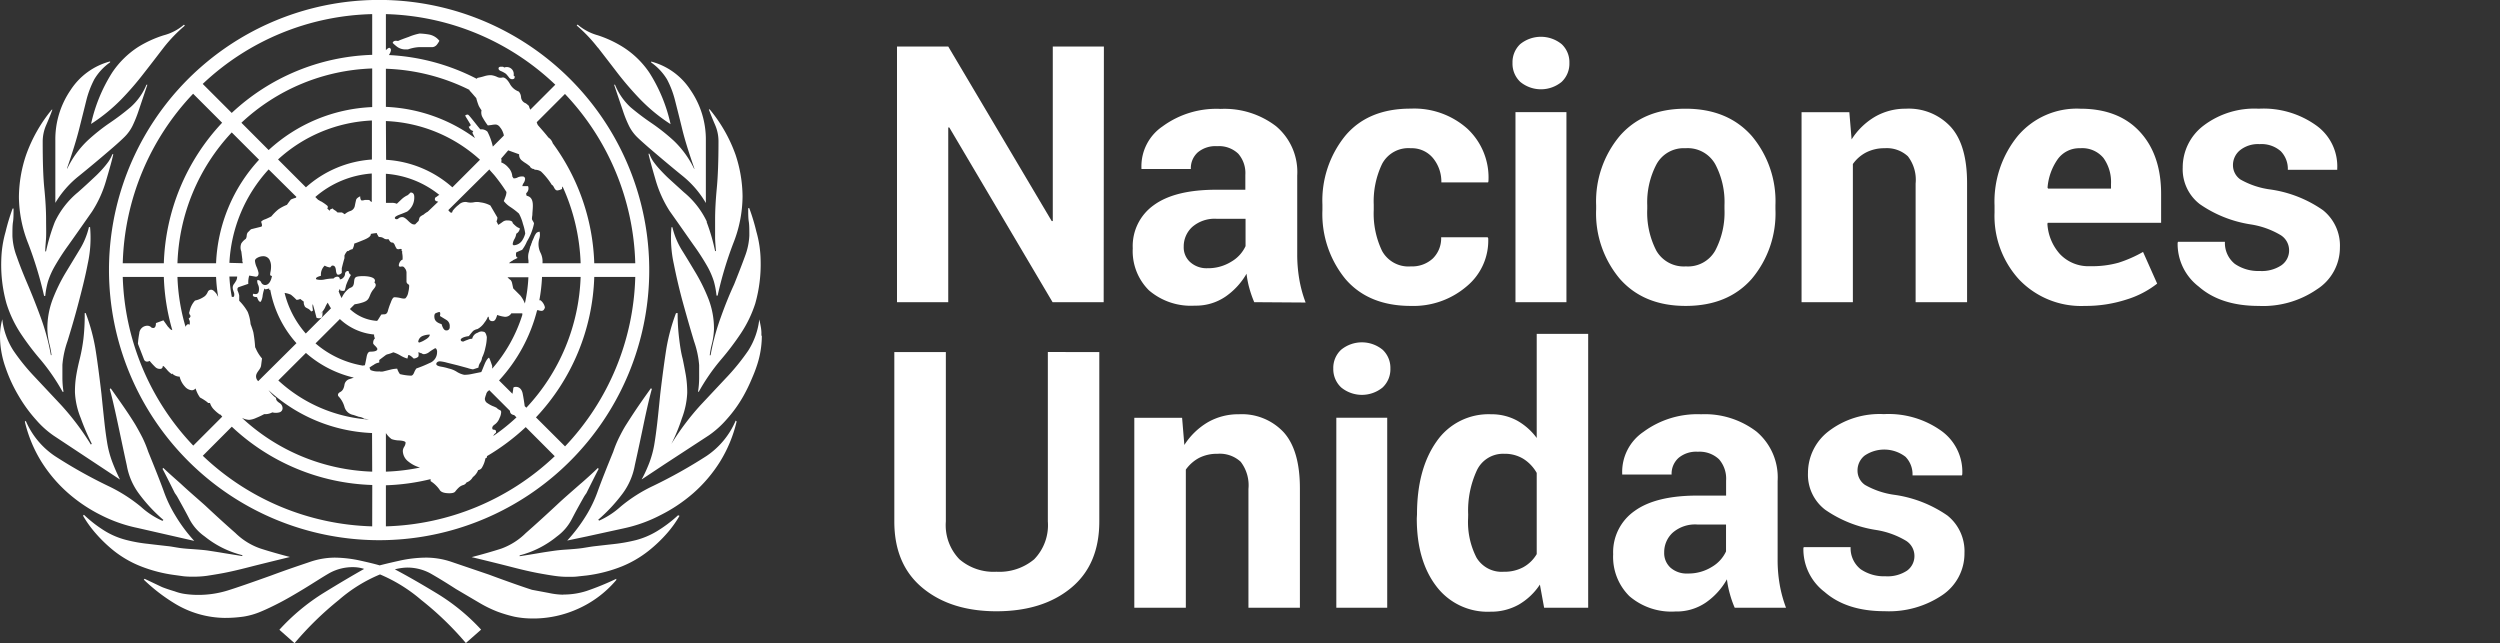 <svg xmlns="http://www.w3.org/2000/svg" viewBox="0 0 354.18 91.1"><rect x="0" y="0" width="354.18" height="91.1" fill="#333333" stroke="none"/><defs><style>.cls-1{fill:none;}.cls-2{fill:#fff;}</style></defs><title>Asset 11</title><g id="Layer_2" data-name="Layer 2"><g id="Layer_1-2" data-name="Layer 1"><rect class="cls-1" x="353.3" y="3.61" width="0.88" height="83.45"/><path class="cls-2" d="M11.17,24.94c1.36-1.1,3-2.46,4.85-4.06.68-.59,1.24-1.1,1.66-1.52a5.9,5.9,0,0,0,1.09-1.52,18.2,18.2,0,0,0,.89-2.22L20.88,12h-.13a8.66,8.66,0,0,1-2.24,3.17,33.49,33.49,0,0,1-2.93,2.22,27.48,27.48,0,0,0-3.19,2.54,13.51,13.51,0,0,0-2.88,4V23.8c.76-2.2,1.34-4.06,1.72-5.58s.72-2.86,1-4a13.42,13.42,0,0,1,1.14-3A7.86,7.86,0,0,1,15.6,8.83V8.7A9.58,9.58,0,0,0,10,12.76a12.32,12.32,0,0,0-2.16,7.11v8.87A14.05,14.05,0,0,1,11.17,24.94Zm6-10.85a42.51,42.51,0,0,0,3.23-3.74c1-1.27,1.91-2.47,2.79-3.61a21,21,0,0,1,3-3.11l-.13-.13A7.19,7.19,0,0,1,23.19,5a16,16,0,0,0-3.61,1.65,12.78,12.78,0,0,0-3.68,3.62,22.57,22.57,0,0,0-3,7.29A24.7,24.7,0,0,0,17.17,14.09ZM2.94,47.26A37.25,37.25,0,0,0,5.78,51a28.94,28.94,0,0,1,3.09,4.51H9a12.71,12.71,0,0,1-.16-2V51.7a13.35,13.35,0,0,1,.72-3.36c.48-1.56,1-3.3,1.5-5.2s1-3.83,1.37-5.77a17,17,0,0,0,.33-5.2H12.6a10.81,10.81,0,0,1-1.34,3.23l-2,3.3a24.6,24.6,0,0,0-1.79,3.68,11.62,11.62,0,0,0-.76,4.25A10.14,10.14,0,0,0,7,48.72a12.21,12.21,0,0,1,.3,1.59H7.21A31.37,31.37,0,0,0,5.78,45c-.62-1.69-1.24-3.26-1.85-4.69s-1.14-2.75-1.55-3.94a9.32,9.32,0,0,1-.62-2.92c0-.84,0-1.52.08-2s.08-1.15.08-1.91H1.79a28.85,28.85,0,0,0-1,3.3,15.81,15.81,0,0,0-.61,4.06A20.31,20.31,0,0,0,.92,43,16.84,16.84,0,0,0,2.94,47.26ZM26,81.64a12.07,12.07,0,0,0,1.39.06,14.13,14.13,0,0,0,1.9-.12c.59-.09,1.36-.21,2.28-.38s2.14-.45,3.62-.83,3.44-.86,5.89-1.46c-1.61-.42-3-.82-4.18-1.2a9.49,9.49,0,0,1-3.55-2.2c-1.44-1.26-2.87-2.57-4.31-3.92-1.12-1-2.3-2-3.43-3.06-.32-.29-2-1.76-2.47-2.24l-.12.13c.19.3,1.75,3.44,1.75,3.44s.25.34.35.52c.42.75.84,1.51,1.25,2.27.16.3.32.6.47.9A6.91,6.91,0,0,0,29,76a13.74,13.74,0,0,0,5.33,2.65v.13l-2.73-.44c-.75-.13-1.43-.23-2-.32s-1.23-.14-1.86-.19-1.53-.09-2.28-.2-1.18-.21-1.79-.27l-1.75-.2-.92-.11a20.74,20.74,0,0,1-3.18-.57,11,11,0,0,1-2.87-1.2,18,18,0,0,1-3.06-2.35l-.13.13a15.88,15.88,0,0,0,1.72,2.41A20.07,20.07,0,0,0,16.09,78a15.05,15.05,0,0,0,3.76,2.19,20.26,20.26,0,0,0,5,1.29ZM6.25,41.93h.16a12.1,12.1,0,0,1,.37-2,11,11,0,0,1,.94-2.15,33.26,33.26,0,0,1,1.94-3q1.26-1.77,3.39-4.82a16.48,16.48,0,0,0,2-4.44c.5-1.69.84-2.91,1-3.67h-.13a5.08,5.08,0,0,1-.57,1.07,12.72,12.72,0,0,1-.81,1,18,18,0,0,1-1.32,1.33c-.54.51-1.27,1.19-2.19,2a12.15,12.15,0,0,0-3.26,4.19,27.07,27.07,0,0,0-1.25,4.18H6.41c0-.67.09-1.33.12-2s0-1.46,0-2.48c0-1.26-.08-2.74-.25-4.44s-.23-3.88-.23-6.59a5.82,5.82,0,0,1,.5-2.41q.5-1.14.87-2.16H7.33A21.33,21.33,0,0,0,3.68,22a19.1,19.1,0,0,0-1,5.89A18.26,18.26,0,0,0,4,34.51,54.26,54.26,0,0,1,6.25,41.93ZM19.46,74.79,24.76,76l2.76.63A22.32,22.32,0,0,1,24.82,73a18.13,18.13,0,0,1-1.65-3.49Q22.41,67.44,21,64a16.45,16.45,0,0,0-.82-2q-.45-.88-1-1.83c-.39-.64-.85-1.35-1.4-2.16s-1.25-1.8-2.1-3l-.13.13c.25.84.61,2.37,1.08,4.56s.9,4.27,1.33,6.22a9.43,9.43,0,0,0,1.71,4,22.33,22.33,0,0,0,3.48,3.74l-.13.13a11.26,11.26,0,0,1-3.06-2,22.37,22.37,0,0,0-4.59-2.92,68.6,68.6,0,0,1-7.58-4.25,11.38,11.38,0,0,1-4.14-5l-.13.12A19,19,0,0,0,5.86,65.4a20.24,20.24,0,0,0,3.77,4.44A21.8,21.8,0,0,0,14.35,73,20.48,20.48,0,0,0,19.46,74.79ZM7.6,61.72,17,67.94c-.42-.85-.77-1.65-1.06-2.41A14.42,14.42,0,0,1,15.23,63c-.16-.93-.31-2-.43-3.11s-.27-2.51-.43-4.12c-.33-2.79-.62-4.94-.87-6.47a26.89,26.89,0,0,0-1.36-4.95H12A29.59,29.59,0,0,1,11.82,48a24.71,24.71,0,0,1-.51,2.8c-.21.84-.38,1.62-.5,2.34a14,14,0,0,0-.19,2.47,11,11,0,0,0,.82,3.62A31.67,31.67,0,0,0,13,62.86l-.12.13a36.88,36.88,0,0,0-4.25-5.64L4.82,53.29A29.15,29.15,0,0,1,1.9,49.67,10.39,10.39,0,0,1,.32,45.23a10.32,10.32,0,0,0-.24,1.21A9.18,9.18,0,0,0,0,47.64,13.38,13.38,0,0,0,.76,52a21.23,21.23,0,0,0,1.9,4.12A20.56,20.56,0,0,0,5.13,59.5,13.22,13.22,0,0,0,7.6,61.72Zm77.09-55c.88,1.14,1.82,2.35,2.79,3.62a45.61,45.61,0,0,0,3.23,3.74A24.3,24.3,0,0,0,95,17.59a22.57,22.57,0,0,0-3-7.29A12.73,12.73,0,0,0,88.3,6.69,16,16,0,0,0,84.69,5a7.45,7.45,0,0,1-2.86-1.52l-.13.13A20.88,20.88,0,0,1,84.69,6.75ZM93,75.3a11.33,11.33,0,0,1-2.87,1.21,23.37,23.37,0,0,1-3.19.57l-.91.1-1.76.2c-.6.07-1.18.18-1.78.27s-1.53.16-2.28.21-1.24.1-1.86.19-1.3.19-2,.31-1.65.28-2.73.44v-.12A13.74,13.74,0,0,0,78.9,76,7,7,0,0,0,81,73.56l.47-.9c.41-.76.83-1.51,1.25-2.26a5.3,5.3,0,0,1,.35-.52s1.56-3.14,1.75-3.45l-.12-.13c-.48.49-2.15,2-2.47,2.25-1.13,1-2.31,2-3.43,3.06-1.44,1.34-2.87,2.65-4.31,3.91A9.53,9.53,0,0,1,71,77.73c-1.18.38-2.57.78-4.18,1.2,2.45.59,4.42,1.08,5.89,1.46s2.69.65,3.61.82,1.7.3,2.29.38a12.61,12.61,0,0,0,1.9.13c.5,0,1,0,1.39-.06l1.21-.13a20.26,20.26,0,0,0,5-1.29,15.55,15.55,0,0,0,3.76-2.19,20.11,20.11,0,0,0,2.68-2.56,15.4,15.4,0,0,0,1.72-2.41L96.06,73A18.38,18.38,0,0,1,93,75.3Zm7.11-10.71a70.28,70.28,0,0,1-7.58,4.25,21.56,21.56,0,0,0-4.59,2.92,11.52,11.52,0,0,1-3.06,2l-.13-.13a23.13,23.13,0,0,0,3.48-3.74,9.53,9.53,0,0,0,1.71-4q.65-2.91,1.33-6.21c.47-2.2.83-3.72,1.08-4.57L92.22,55c-.85,1.19-1.55,2.18-2.1,3s-1,1.52-1.4,2.15S88,61.4,87.7,62a15.84,15.84,0,0,0-.82,2c-.94,2.29-1.66,4.12-2.17,5.52A18,18,0,0,1,83.06,73a22.73,22.73,0,0,1-2.7,3.58L83.12,76l5.3-1.16A20.48,20.48,0,0,0,93.53,73a22.13,22.13,0,0,0,4.72-3.16A20.24,20.24,0,0,0,102,65.42a19.25,19.25,0,0,0,2.36-5.71l-.13-.13A11.4,11.4,0,0,1,100.11,64.59ZM104,40.3Q103,42.46,102.1,45a31.63,31.63,0,0,0-1.43,5.33h-.12a12.21,12.21,0,0,1,.3-1.59,10,10,0,0,0,.3-2.09,11.66,11.66,0,0,0-.76-4.25,25.09,25.09,0,0,0-1.79-3.68c-.68-1.14-1.34-2.24-2-3.29a11,11,0,0,1-1.34-3.24h-.13a17,17,0,0,0,.33,5.2q.58,2.92,1.37,5.77t1.5,5.2a13.43,13.43,0,0,1,.72,3.36v1.78a12.62,12.62,0,0,1-.16,2H99A28.34,28.34,0,0,1,102.1,51a38.43,38.43,0,0,0,2.84-3.74A17.18,17.18,0,0,0,107,43a20.4,20.4,0,0,0,.76-6.15,15.75,15.75,0,0,0-.61-4.06,28.2,28.2,0,0,0-1-3.3H106c0,.76,0,1.4.08,1.9s.08,1.18.08,2a9.43,9.43,0,0,1-.62,2.92C105.09,37.55,104.57,38.87,104,40.3Zm-3.85-8.88a12.13,12.13,0,0,0-3.26-4.18l-2.2-2c-.54-.51-1-1-1.31-1.34a12.75,12.75,0,0,1-.81-1A4.74,4.74,0,0,1,92,21.78h-.13c.17.76.51,2,1,3.68a16.76,16.76,0,0,0,2,4.44c1.42,2,2.55,3.63,3.39,4.82a33.29,33.29,0,0,1,1.94,3,11.29,11.29,0,0,1,.94,2.16,11.91,11.91,0,0,1,.37,2h.16a52.1,52.1,0,0,1,2.22-7.42,18.3,18.3,0,0,0,1.31-6.66,19.21,19.21,0,0,0-1-5.9,21.17,21.17,0,0,0-3.65-6.4h-.13c.25.67.54,1.39.87,2.15a5.85,5.85,0,0,1,.5,2.41q0,4.07-.24,6.6t-.24,4.44c0,1,0,1.84,0,2.47s.07,1.29.12,2h-.12A27.21,27.21,0,0,0,100.1,31.42ZM94.5,11.25a13.33,13.33,0,0,1,1.14,3c.29,1.14.63,2.47,1,4s.95,3.38,1.72,5.58v.13a13.7,13.7,0,0,0-2.88-4,28.22,28.22,0,0,0-3.19-2.53,35.26,35.26,0,0,1-2.94-2.22A8.85,8.85,0,0,1,87.13,12H87c.51,1.52.92,2.72,1.22,3.61a17,17,0,0,0,.89,2.22,5.94,5.94,0,0,0,1.08,1.52c.43.43,1,.93,1.67,1.52q2.81,2.41,4.85,4.06A14,14,0,0,1,100,28.76V19.88a12.32,12.32,0,0,0-2.16-7.1,9.54,9.54,0,0,0-5.59-4.06v.13A8,8,0,0,1,94.5,11.25Zm-14.69,73A10.4,10.4,0,0,1,77.72,84l-2.35-.44v0c-.75-.24-1.6-.53-2.56-.87s-2.14-.76-3.5-1.27L63.9,79.58A11.19,11.19,0,0,0,60.27,79a17.9,17.9,0,0,0-3.7.44c-1.26.28-2.18.5-2.78.66-.53-.16-1.41-.38-2.67-.66A17.71,17.71,0,0,0,47.45,79a11,11,0,0,0-3.61.63c-1.23.42-3,1-5.39,1.89-2.79,1-4.86,1.72-6.21,2.14a14,14,0,0,1-4.18.62,13.2,13.2,0,0,1-1.78-.12,6.87,6.87,0,0,1-1.52-.38s-1.19-.35-1.85-.63L20.49,82l-.12.12a25,25,0,0,0,4.45,3.42,13.93,13.93,0,0,0,7,2,18.42,18.42,0,0,0,2.72-.19,10.44,10.44,0,0,0,2.41-.7c.8-.33,1.69-.76,2.66-1.26s2.14-1.18,3.49-2,2.64-1.67,3.61-2.22a6.8,6.8,0,0,1,3.36-.82,5.09,5.09,0,0,1,1.52.25Q49.1,82,45.85,84a29.55,29.55,0,0,0-6.27,5.22l2.15,1.9A45.81,45.81,0,0,1,48,85a21.24,21.24,0,0,1,5.84-3.62A22.13,22.13,0,0,1,59.68,85,44.08,44.08,0,0,1,66,91.1l2.16-1.9A28.88,28.88,0,0,0,61.78,84q-3.3-2-5.84-3.34a7.67,7.67,0,0,1,1.66-.25,6.84,6.84,0,0,1,3.37.82q1.47.83,3.63,2.22l3.31,1.95a17.14,17.14,0,0,0,2.61,1.27,19.49,19.49,0,0,0,2.36.7,12.64,12.64,0,0,0,2.49.25h.51a15.37,15.37,0,0,0,5.78-1.27,15.2,15.2,0,0,0,5.65-4.18V82a38.49,38.49,0,0,1-4.2,1.72A10.57,10.57,0,0,1,79.81,84.23Zm28.06-36.81c0-.13,0-.26,0-.39a5.61,5.61,0,0,0-.06-.59c-.06-.38-.14-.78-.24-1.21A10.48,10.48,0,0,1,106,49.68a31.62,31.62,0,0,1-2.9,3.61l-.21.22-3.61,3.85a37.08,37.08,0,0,0-4.17,5.54l0,0a25.32,25.32,0,0,0,1.49-3.62,11.63,11.63,0,0,0,.76-3.61,15.17,15.17,0,0,0-.19-2.48q-.19-1.08-.45-2.34C96.49,50,96.34,49,96.22,48A29.81,29.81,0,0,1,96,44.35H95.9l0,.08v-.07h-.13a26.89,26.89,0,0,0-1.36,5c-.24,1.52-.54,3.68-.87,6.46-.16,1.61-.3,3-.43,4.13s-.27,2.17-.43,3.11A14.31,14.31,0,0,1,92,65.54c-.25.65-.55,1.34-.89,2-.06.12-.13.23-.2.35l.05,0a.08.08,0,0,1,0,0l3.15-2.09,6.34-4.14a13.54,13.54,0,0,0,2.47-2.22,18.52,18.52,0,0,0,2.41-3.35,23.7,23.7,0,0,0,1.2-2.48c.23-.53.45-1.07.64-1.64a13.36,13.36,0,0,0,.76-4.37h0C107.88,47.57,107.87,47.5,107.87,47.42ZM71,10.08a3.72,3.72,0,0,1,.68.38,5.87,5.87,0,0,1,.42.5.55.55,0,0,0,.44.26c.24,0,.37-.09.37-.26s0-.23-.06-.19-.07,0-.07-.19a1,1,0,0,0-.24-.75,1,1,0,0,0-1.11-.26.37.37,0,0,0-.24-.12H71c-.24,0-.37.08-.37.25S70.77,10,71,10.08ZM57.53,7h.26a5.82,5.82,0,0,1,1.53-.32H61.1a.91.91,0,0,0,.77-.32,3.55,3.55,0,0,0,.38-.58,2.41,2.41,0,0,0-1.53-.9,9.65,9.65,0,0,0-1.27-.13,7.79,7.79,0,0,0-1.53.47c-.85.3-1.36.5-1.53.59-.43-.09-.68,0-.76.27a5.85,5.85,0,0,0,.69.59A2,2,0,0,0,57.53,7ZM53.7,76.53A38.27,38.27,0,1,0,15.44,38.26,38.31,38.31,0,0,0,53.7,76.53ZM17.39,39.23h5.82a30.3,30.3,0,0,0,1.2,7.54.71.71,0,0,1-.44-.31l-.18-.18-.64-.9-1.06.39c0,.59-.21.81-.63.64a.74.74,0,0,0-.51-.26,1.15,1.15,0,0,0-1.22,1.08,11.74,11.74,0,0,0-.19,1.47L20.43,51c.18.26.43.3.77.13A9.06,9.06,0,0,0,22,52a.89.89,0,0,0,.65.26.35.35,0,0,0,.4-.39h.13a7.62,7.62,0,0,1,.53.58,3.08,3.08,0,0,0,.66.57v-.12a1.55,1.55,0,0,0,1.08.46,3.06,3.06,0,0,0,.75,1.41,1.43,1.43,0,0,0,1,.52.74.74,0,0,0,.51-.26,4.25,4.25,0,0,0,.63,1.29,5.79,5.79,0,0,1,.64.38,3.31,3.31,0,0,1,.51.39h.26a2.28,2.28,0,0,0,.63,1,4.83,4.83,0,0,0,.77.64l-.08,0,.07,0h.09c.09.1.17.2.26.29l-4.11,4.11A36.19,36.19,0,0,1,17.39,39.23Zm28-10.73a3.24,3.24,0,0,0-.33-.2l-.39-.39a13.71,13.71,0,0,1,8-3.33v4.05a.59.59,0,0,0-.17-.1.64.64,0,0,1-.1-.13h0a.47.47,0,0,0-.31-.07.7.7,0,0,0-.14,0l0,0a1.18,1.18,0,0,0-.28,0,1,1,0,0,1-.3.06.29.29,0,0,1-.16,0c-.12-.09-.18-.27-.18-.58l0,0v0c-.35.17-.54.34-.58.51s-.11.46-.19.89a.94.94,0,0,1-.65.69,2.2,2.2,0,0,0-.77.45l-.39-.25h-.64a1.64,1.64,0,0,0-.39-.32,1,1,0,0,1-.25-.19q-.12-.13-.12,0a.31.31,0,0,0-.34.28l-.38-.37.1,0V29.2A5.68,5.68,0,0,0,45.43,28.5Zm-2.09-2-3.91-3.91a21.09,21.09,0,0,1,13.3-5.52v5.53A15.56,15.56,0,0,0,43.34,26.54ZM45.54,45c.2-.2.11-.57.19-.82l-.44.4a3.72,3.72,0,0,0,.76-1,3.52,3.52,0,0,1,.38-.7h0c.14.27.3.54.46.8l-3.57,3.57a13.58,13.58,0,0,1-3-5.75,3.26,3.26,0,0,1,.89.25,7.74,7.74,0,0,1,.8.73,1.11,1.11,0,0,0,.52-.13l.51.39a1,1,0,0,0,.13.63c0,.09.13.19.39.32a1.23,1.23,0,0,1,.52.44l.25-.12a4,4,0,0,0-.06-.51c0-.25,0-.38.06-.38l.25.89.26,1h0A.76.76,0,0,0,45.54,45ZM53.15,49c.21.21.31.36.31.44,0,.26-.34.38-1,.38-.26,0-.43.25-.52.73s-.17.89-.25,1.21l-.21,0s0,0,0,.05a13.73,13.73,0,0,1-6.78-3.16l3.45-3.45A8.16,8.16,0,0,0,53,47.39a.94.94,0,0,0,.12.54.85.85,0,0,0-.25.63C52.83,48.65,52.93,48.8,53.15,49Zm-17,.24a18.17,18.17,0,0,0-.26-2.17,10.45,10.45,0,0,0-.39-1.15,6,6,0,0,0-.4-1.72,7.3,7.3,0,0,0-1.21-1.59v-.74a3.23,3.23,0,0,0-.25-.74V41a.3.3,0,0,1,.2-.33l1.34-.46a3.16,3.16,0,0,1,.13-1.17l.93.16c.26,0,.39-.17.39-.53a4.3,4.3,0,0,0-.25-.79,2.77,2.77,0,0,1-.26-.92c0-.18.13-.33.38-.46a1.69,1.69,0,0,1,.76-.2,1,1,0,0,1,.89.44,2,2,0,0,1,.25,1,3.69,3.69,0,0,1-.06.69,2.44,2.44,0,0,0-.07.56l.26.13q-.26,1.26-1,1.26A.62.62,0,0,1,37,40a.53.53,0,0,0-.44-.32c-.08,0-.12,0-.12.13a1.27,1.27,0,0,0,.12.52,1.35,1.35,0,0,1,.13.64c0,.6-.27.81-.8.64-.18.32,0,.48.52.48.18.52.36.73.54.65a2.23,2.23,0,0,0,.26-.87,4.78,4.78,0,0,1,.26-1l.14.13.53-.13a1.06,1.06,0,0,0,0,.19h.15A15.49,15.49,0,0,0,42,48.62L36.58,54a.91.91,0,0,1-.29-.84c.11-.52.63-.84.7-1.38,0,0,.13-1,.13-1A5.25,5.25,0,0,1,36.19,49.25Zm-3.09-8a1,1,0,0,1,.13.5c0,.26-.08.37-.26.32h-.09a21,21,0,0,1-.34-2.88H33.6a1.39,1.39,0,0,1-.11.52,4.76,4.76,0,0,1-.32.51.84.84,0,0,0-.2.5A1.25,1.25,0,0,0,33.1,41.28Zm-.56-4A21.15,21.15,0,0,1,38.06,24L42,27.9l-.11.13a3.44,3.44,0,0,0-.68.24c-.17.21-.35.45-.56.75a5.82,5.82,0,0,0-1.21.64,7.18,7.18,0,0,0-1,1c-.51.26-.83.4-1,.45a1.17,1.17,0,0,0-.45.31c.17.43.17.66,0,.7l-1.28.32a.41.41,0,0,0-.25.13l-.38.38a1,1,0,0,0-.13.45.94.94,0,0,1-.13.44,2.39,2.39,0,0,0-.63.64,1.52,1.52,0,0,0,0,1.15l.16,1.27h-.06a1.9,1.9,0,0,1,.11.39ZM43.34,50a15.7,15.7,0,0,0,6.79,3.5l-.56.19a1,1,0,0,0-.77.83c-.08.51-.27.84-.57,1s-.4.32-.32.58a3.55,3.55,0,0,1,.89,1.54,1.59,1.59,0,0,0,1.28,1.15l.76.26a1.52,1.52,0,0,1,.76.28c.22,0,.44.06.66.11A21.07,21.07,0,0,1,39.43,53.9ZM38.06,21.26,34.2,17.39A28.48,28.48,0,0,1,52.73,9.7v5.47A23.06,23.06,0,0,0,38.06,21.26ZM36.7,22.63A23,23,0,0,0,30.61,37.3H25.14a28.48,28.48,0,0,1,7.69-18.54Zm-6.09,16.6a23.62,23.62,0,0,0,.3,2.82,4.32,4.32,0,0,1-.21-.38c-.3-.41-.56-.62-.75-.62a.51.51,0,0,0-.52.32,1.66,1.66,0,0,1-.39.57,3.5,3.5,0,0,1-1.41.64,3.15,3.15,0,0,0-.77,1.53.44.44,0,0,0,.06.51c.13.17.06.34-.19.51.17.34.21.55.13.64.08.17.06.23-.07.19a.3.3,0,0,0-.32.06.79.79,0,0,0-.18.29,28.1,28.1,0,0,1-1.15-7.08ZM52.73,74.57a36.2,36.2,0,0,1-24-10l4.11-4.12a30.38,30.38,0,0,0,19.9,8.26Zm0-7.75A28.47,28.47,0,0,1,34.28,59.2a2.54,2.54,0,0,0,1,.28,2.76,2.76,0,0,0,1-.27,11.36,11.36,0,0,0,1.15-.54,2.11,2.11,0,0,0,1.15-.25,1.91,1.91,0,0,0,1,0,.6.6,0,0,0,.45-.64.88.88,0,0,0-.45-.7c-.31-.21-.46-.4-.46-.57s-.08-.19-.26-.32a7.24,7.24,0,0,1-.82-.92h0a23.05,23.05,0,0,0,14.67,6.08Zm1-14.2v0a2.74,2.74,0,0,1-1.26-.2c0-.11-.09-.22-.13-.34a5.28,5.28,0,0,1,.6-.39,1.73,1.73,0,0,1,.79-.33V51l.94-.71a1.1,1.1,0,0,1,.33-.12,4.78,4.78,0,0,0,.72-.26,4.52,4.52,0,0,1,1,.45,4.06,4.06,0,0,0,1,.44l.13-.51c.17,0,.42.17.76.51a1.25,1.25,0,0,0,.64-.25.88.88,0,0,0,0-.64,1.11,1.11,0,0,1,.38.13.24.24,0,0,1,.19.07.27.27,0,0,0,.19.06h.13a1.41,1.41,0,0,0,.7-.32,6.27,6.27,0,0,1,.7-.45.16.16,0,0,1,.25,0,.73.73,0,0,1,.13.51,1.63,1.63,0,0,1-1.08,1.53,17.07,17.07,0,0,1-1.85.76,2.41,2.41,0,0,0-.32.58c-.12.3-.27.44-.44.44A7.44,7.44,0,0,1,56.66,53a2.62,2.62,0,0,1-.39-.77,4.22,4.22,0,0,0-.92.13l-1.05.26A1.24,1.24,0,0,1,53.76,52.62Zm5.52-4.2a1,1,0,0,1,.64-.83,2.83,2.83,0,0,1,1-.19c0,.25-.24.51-.7.76a3.23,3.23,0,0,1-.83.38Zm3.95-3.12a1,1,0,0,1,.51,1,.45.45,0,0,1-.51.51c-.26,0-.47-.3-.64-.89-.6-.17-.93-.45-1-.83s0-.61.13-.7a3.52,3.52,0,0,1,.51-.19c.17,0,.21.15.13.57ZM75.5,23.92a.36.36,0,0,1,.26.13,1.55,1.55,0,0,1,.89.25,9.7,9.7,0,0,1,1.54,1.91c.09,0,.19.13.32.39s.28.38.45.38a1.85,1.85,0,0,0,.66-.21c0-.12,0-.23.08-.35A28.51,28.51,0,0,1,82.26,37.3h-5.4a.3.3,0,0,1,0-.1,2.72,2.72,0,0,0-.3-1.42,2.77,2.77,0,0,1-.18-1.88,2,2,0,0,0,.07-1.07A.75.75,0,0,0,76,33a2.11,2.11,0,0,0-.33.57c-.12.3-.23.53-.31.7v.07a1,1,0,0,0-.1.24,1,1,0,0,1-.13.32c-.09.34-.17.68-.26,1a2.62,2.62,0,0,0,0,1,0,0,0,0,1,0,0l0,.39H72.11a1.56,1.56,0,0,1,.59-.39h-.09l.74-.37a.41.41,0,0,1-.25-.38c0-.25,0-.4.13-.44s.32-.15.74-.31a5.34,5.34,0,0,0,.68-1.19,7.71,7.71,0,0,0,1-2.53c0-.2-.26-.45-.29-.66a3.69,3.69,0,0,1,.06-.55c0-.89.41-2.44-.74-2.72-.09,0-.13-.13-.13-.38a.88.88,0,0,0,.26-1H74a1.14,1.14,0,0,1,.19-.45,1.12,1.12,0,0,0,.2-.57A.34.34,0,0,0,74,25a1.39,1.39,0,0,0-.65.13,1,1,0,0,1-.4.13.6.6,0,0,1-.2,0L72.58,25A2,2,0,0,0,72,23.72,2.49,2.49,0,0,0,71,23l0,0a.83.83,0,0,0,0-.54L72,21.3l1.55.56a1,1,0,0,0,.4.89,4.61,4.61,0,0,0,.54.38,5.68,5.68,0,0,1,.61.46v.07C75.29,23.84,75.42,23.92,75.5,23.92ZM70.25,61a.44.44,0,0,0-.32-.13c-.13,0-.19-.08-.19-.25s.13-.34.39-.51a1.92,1.92,0,0,0,.64-.89A2,2,0,0,0,71,58.4a.29.29,0,0,0-.2-.31,1.35,1.35,0,0,1-.45-.32,5.12,5.12,0,0,0-.57-.25,4.23,4.23,0,0,1-.7-.39.74.74,0,0,1-.39-.64,3.26,3.26,0,0,1,.19-.63c0-.11.09-.23.14-.34l.29-.25,2.94,2.94c0,.34.21.53.6.6l.32.32a28,28,0,0,1-3.29,2.64,1.12,1.12,0,0,1,.22-.33.56.56,0,0,1,.15-.1A.6.6,0,0,0,70.25,61ZM68.48,47a.89.89,0,0,0-.78.13,1.13,1.13,0,0,0-.77.75c0,.08-.05.12-.13.12a1.2,1.2,0,0,0-.51.13,4.66,4.66,0,0,0-.64.26c-.25,0-.38-.09-.38-.26s.38-.42,1.15-.51q.49-.62.63-.75a1.45,1.45,0,0,1,.59-.25,2.75,2.75,0,0,0,1-.93,3.09,3.09,0,0,0,.48-.81h.12c0,.41.18.62.53.62s.49-.29.67-.88a4.59,4.59,0,0,0,1.07.26,1,1,0,0,0,.93-.49H74a.56.56,0,0,0,0,.12l0,.1h0a21.29,21.29,0,0,1-4.27,7.62c0-.13,0-.26,0-.39,0,0-.38-1.16-.46-1.16s-.37.3-.61.89-.4,1-.48,1.14l-1.28.26a4.9,4.9,0,0,1-1.14.13,3.21,3.21,0,0,1-1.08-.45,3.44,3.44,0,0,0-1.09-.44,7.83,7.83,0,0,0-1.08-.26c-.47-.08-.7-.21-.7-.38s.17-.38.51-.38a5.12,5.12,0,0,1,1,.19l1.53.38,1.4.38a4.14,4.14,0,0,0,.76.19l.77-.25a1.55,1.55,0,0,1,.25-.7,1.48,1.48,0,0,0,.26-.7,5.68,5.68,0,0,0,.47-1.4,6.77,6.77,0,0,0,.21-1.53C68.87,47.28,68.73,47,68.48,47Zm3.38-7.72h3a21.64,21.64,0,0,1-.5,3.72,4.21,4.21,0,0,0-.65-1.14l-1-1c-.09-.42-.15-.72-.2-.89a1.07,1.07,0,0,0-.17-.3A2.07,2.07,0,0,1,71.86,39.23ZM73.1,54.81c-.26,0-.38.07-.38.19a6.93,6.93,0,0,1-.12.79L70.7,53.9A23,23,0,0,0,76.08,44l.09-.08q.64.24.84,0a.76.76,0,0,0,.19-.38,1.73,1.73,0,0,0-.63-1h-.16a23.94,23.94,0,0,0,.38-3.31h5.47a28.48,28.48,0,0,1-7.69,18.53l-.24-.23v-.05c-.08-.59-.17-1.16-.28-1.72S73.61,54.81,73.1,54.81ZM71.75,27.2a.1.1,0,0,0,0,0,2,2,0,0,1-.13.64,6.66,6.66,0,0,1-.25.64,3.88,3.88,0,0,0,1,.89,10.08,10.08,0,0,1,1.15.89,6.16,6.16,0,0,1,.57,1.47,6.79,6.79,0,0,1,.32,1.35,3.05,3.05,0,0,1-.38.9,1.51,1.51,0,0,1-1.27.77l-.13-.13a1.83,1.83,0,0,1,.25-.75,2,2,0,0,0,.26-.76,1,1,0,0,0,.51-.75l-.39-.19a4.42,4.42,0,0,1-.63-.57c0-.25-.26-.37-.76-.37a1,1,0,0,0-.64.19,7.6,7.6,0,0,1-.64.44l-.25-.51a1.25,1.25,0,0,0,.13-.53l-1-1.71a4,4,0,0,0-1.4-.44,2.31,2.31,0,0,0-1,0,2.37,2.37,0,0,1-1-.05A1.32,1.32,0,0,0,65,29a4.4,4.4,0,0,0-.84.83c-.13.15,0,.36-.33.28a1.81,1.81,0,0,1-.32-.34L69.33,24a1.33,1.33,0,0,0,.14.19l.51.57c.18.21.36.44.54.68A21.49,21.49,0,0,1,71.75,27.2ZM57.87,65.4a4.6,4.6,0,0,0,1.63.84,28.47,28.47,0,0,1-4.83.58V61.35h0a3.24,3.24,0,0,0,.81.86,3.55,3.55,0,0,0,1.12.19c.57.05.86.15.86.32a1.2,1.2,0,0,1-.19.57,1.18,1.18,0,0,0-.2.58A1.93,1.93,0,0,0,57.87,65.4Zm-3.2,9.17V68.75A30.47,30.47,0,0,0,61,67.88.61.61,0,0,1,61,68a.45.45,0,0,1,0,.16,4.46,4.46,0,0,1,1.27,1.21c.17.34.64.51,1.4.51.43,0,.7-.08.83-.25a4.11,4.11,0,0,1,.45-.51,1.61,1.61,0,0,1,.63-.39.78.78,0,0,0,.51-.38,1.64,1.64,0,0,0,.9-.76,2.33,2.33,0,0,0,.76-1,.68.68,0,0,0,.51-.31,4,4,0,0,0,.51-1.34l.22-.13a1.25,1.25,0,0,1,0-.19,31.08,31.08,0,0,0,5.49-4.11l4.11,4.12A36.2,36.2,0,0,1,54.67,74.57ZM80.05,63.24l-4.12-4.11a30.36,30.36,0,0,0,8.26-19.9H90A36.23,36.23,0,0,1,80.05,63.24ZM90,37.3H84.19a30.29,30.29,0,0,0-5.88-17,1.55,1.55,0,0,0-.29-.53,1.85,1.85,0,0,0-.33-.29c-.47-.61-1-1.19-1.49-1.76a1.74,1.74,0,0,1-.16-.41l4-4A36.25,36.25,0,0,1,90,37.3ZM54.67,2a36.15,36.15,0,0,1,24,10l-3.54,3.54a2.7,2.7,0,0,1-.2-.54c-.28-.25-.46-.4-.53-.4a1,1,0,0,1-.58-.81,1.35,1.35,0,0,0-.32-.82,2.32,2.32,0,0,1-1.28-1.12c-.34-.58-.68-.88-1-.88a1.07,1.07,0,0,1-.83-.09,2.69,2.69,0,0,0-.83-.23,3,3,0,0,0-.9.13,8.47,8.47,0,0,1-1,.25l-.13.13A30.25,30.25,0,0,0,55.1,7.8c.33-.53.38-.88.12-1-.07-.07-.26,0-.55.31Zm0,7.74a28.63,28.63,0,0,1,11.85,3,.29.29,0,0,0,0,.09c.15.15.32.34.51.56s.36.42.44.5A8.48,8.48,0,0,0,67.83,15a5.25,5.25,0,0,0,.39.63,1.37,1.37,0,0,0,.19,1.07,8.56,8.56,0,0,0,.7,1.07l.51-.06a3.25,3.25,0,0,1,.63-.07.84.84,0,0,1,.58.38,2.34,2.34,0,0,1,.44.77,1.52,1.52,0,0,1,.11.42l-1.56,1.56h0a8.55,8.55,0,0,0-.76-2.11,1.21,1.21,0,0,0-1-.33c-.09-.08-.38-.45-.89-1.09s-.8-1-.89-1a.5.5,0,0,0-.38.13,4.49,4.49,0,0,0,.26.45l.51.84a.23.23,0,0,1-.26.26.84.84,0,0,0,.64.64l-.13.25.37.75a23,23,0,0,0-12.62-4.42Zm0,7.41A21.07,21.07,0,0,1,68,22.63l-3.91,3.91a15.56,15.56,0,0,0-9.39-3.9Zm0,7.47a13.62,13.62,0,0,1,7.58,3,.81.81,0,0,0-.26.15,1,1,0,0,1-.26.18q-.12.06-.12.3c0,.21.28.29.48.32L60.59,30h0a2.49,2.49,0,0,0-.57.4c-.35.17-.54.32-.59.45s-.07.24-.12.44l-.5.5a.78.78,0,0,1-.22,0c-.17,0-.43-.17-.78-.52s-.61-.51-.78-.51a.77.77,0,0,0-.58.19A.36.36,0,0,1,56,31c-.17-.17,0-.36.58-.58s.94-.37,1.11-.45a2.45,2.45,0,0,0,1-2.05c0-.43-.17-.65-.52-.65l-.39.37a3.23,3.23,0,0,0-.91.61l-.65.62a1.74,1.74,0,0,0-.78-.13h-.76a.08.08,0,0,0,0,0Zm-1.13,8.76c.06.13.14.2.23.2a1,1,0,0,1,.62.2.76.76,0,0,0,.65.08.49.49,0,0,0,.15.24.47.47,0,0,0,.49.27l.15.16a.7.7,0,0,1,.08.14,4.23,4.23,0,0,0,.21.45l.05,0,0,.11a.54.54,0,0,0,.41.06.48.48,0,0,1,.32,0c0,.09,0,.18,0,.28h.08a1.81,1.81,0,0,0,0,.31,3.07,3.07,0,0,1,.06.57v.25a.12.12,0,0,1-.13.13,1.06,1.06,0,0,0-.41.75c0,.17.11.23.34.19a.4.4,0,0,1,.48.19,1,1,0,0,1,.27.75v1.14a.42.42,0,0,0,.19.38c.13.08.19.16.19.25a4.17,4.17,0,0,1-.13.94,1.61,1.61,0,0,1-.38.82q-.14.12-.66,0a4.22,4.22,0,0,0-.92-.13c-.17,0-.35.26-.52.76a8.39,8.39,0,0,0-.4,1.15c-.08.34-.26.51-.52.51a2.24,2.24,0,0,0-.52.06H54l-.43.69-.14.18a6.13,6.13,0,0,1-3.86-1.68l.67-.67a6.94,6.94,0,0,0,1.23-.29l.22-.09c.68-.3.62-.85,1-1.44.22-.39.86-.83.35-1.27.57-1-2.08-1-2.55-.79s-.2.85-.49,1.29c-.15.23-.4.23-.6.39a3.36,3.36,0,0,0-1,1.32v0a6.5,6.5,0,0,1-.43-1l.1,0c-.05-.1-.07-.18,0-.21h.13v.13c.33.08.55.08.63,0a4.74,4.74,0,0,0,.19-.71,8.4,8.4,0,0,1,.7-1.49.59.59,0,0,1-.3-.39c0-.17-.14-.21-.3-.13a.43.43,0,0,0-.24.39.75.75,0,0,1-.24.51.69.69,0,0,1-.5.25.34.34,0,0,0-.38-.38.74.74,0,0,0-.51.26c-.17,0-.57,0-1.21.12a2.52,2.52,0,0,1-1.21,0c-.17-.16,0-.34.64-.51A1.76,1.76,0,0,1,46,37.63a2,2,0,0,0,.77.26l.25-.26h.13c.25,0,.4.22.44.65s.15.64.32.64a.72.72,0,0,0,.51-.26V38c.17-.69.3-1.16.38-1.42v-.38a2.13,2.13,0,0,1,.4-.63h.15a1.23,1.23,0,0,1,.59-.27,2,2,0,0,0,.25-.79c.26-.08.7-.26,1.34-.52s1-.52,1-.78v-.07a6.14,6.14,0,0,1,.86-.12A.56.56,0,0,0,53.54,33.34ZM52.73,2V7.77A30.48,30.48,0,0,0,32.83,16l-4.11-4.11A36.15,36.15,0,0,1,52.73,2ZM27.36,13.28l4.11,4.11A30.44,30.44,0,0,0,23.21,37.3H17.39A36.22,36.22,0,0,1,27.36,13.28Z"/><path class="cls-2" d="M156.36,42.81h-7.24L134.49,18.06l-.15,0V42.81h-7.26V6.59h7.26L149,31.32l.15,0V6.59h7.24Z"/><path class="cls-2" d="M177.69,42.81a15.8,15.8,0,0,1-.68-1.94,13.1,13.1,0,0,1-.41-2.09A10,10,0,0,1,173.65,42a7.4,7.4,0,0,1-4.37,1.3,9.11,9.11,0,0,1-6.52-2.18,7.82,7.82,0,0,1-2.28-5.94,7.1,7.1,0,0,1,3-6.13q3-2.18,8.9-2.17h4.05V24.78a4.17,4.17,0,0,0-1-3,3.94,3.94,0,0,0-3-1.07,3.9,3.9,0,0,0-2.72.86,3,3,0,0,0-1,2.37l-7,0,0-.15a6.83,6.83,0,0,1,3-5.89,12.89,12.89,0,0,1,8.23-2.47,12,12,0,0,1,7.84,2.45,8.47,8.47,0,0,1,3,7V36a21,21,0,0,0,.29,3.55,17.85,17.85,0,0,0,.9,3.31ZM171.05,38a6.24,6.24,0,0,0,3.41-.94,4.94,4.94,0,0,0,2-2.19V31h-4.05a4.84,4.84,0,0,0-3.51,1.16,3.74,3.74,0,0,0-1.2,2.8,2.79,2.79,0,0,0,.9,2.16A3.46,3.46,0,0,0,171.05,38Z"/><path class="cls-2" d="M199.89,37.74A4.31,4.31,0,0,0,203,36.61a4,4,0,0,0,1.17-3h6.59l.08.15a8.41,8.41,0,0,1-3.08,6.83,11.58,11.58,0,0,1-7.87,2.75q-6,0-9.28-3.81a14.53,14.53,0,0,1-3.26-9.78V29a14.56,14.56,0,0,1,3.25-9.78q3.24-3.84,9.27-3.83a11.31,11.31,0,0,1,8,2.83,9.45,9.45,0,0,1,3,7.47l-.05.15h-6.62A5.25,5.25,0,0,0,203,22.38,3.9,3.9,0,0,0,199.87,21a4.21,4.21,0,0,0-4.07,2.23A12.26,12.26,0,0,0,194.62,29v.75a12.24,12.24,0,0,0,1.18,5.8A4.26,4.26,0,0,0,199.89,37.74Z"/><path class="cls-2" d="M226.13,29.1a14.43,14.43,0,0,1,3.36-9.86q3.36-3.84,9.3-3.84t9.36,3.83a14.37,14.37,0,0,1,3.38,9.87v.53a14.38,14.38,0,0,1-3.37,9.89q-3.37,3.81-9.32,3.82t-9.34-3.82a14.38,14.38,0,0,1-3.37-9.89Zm7.24.51a11.74,11.74,0,0,0,1.29,5.91,4.48,4.48,0,0,0,4.18,2.22A4.43,4.43,0,0,0,243,35.5a11.6,11.6,0,0,0,1.31-5.89v-.52A11.44,11.44,0,0,0,243,23.26,4.47,4.47,0,0,0,238.79,21a4.39,4.39,0,0,0-4.11,2.27,11.55,11.55,0,0,0-1.31,5.82Z"/><path class="cls-2" d="M262,15.9l.32,3.85a9.83,9.83,0,0,1,3.31-3.21A8.62,8.62,0,0,1,270,15.4,8.09,8.09,0,0,1,276.39,18q2.3,2.57,2.29,8V42.81h-7.29V26a5.47,5.47,0,0,0-1.09-3.85A4.38,4.38,0,0,0,267,21a5.64,5.64,0,0,0-2.59.58,5.24,5.24,0,0,0-1.91,1.66V42.81h-7.27V15.9Z"/><path class="cls-2" d="M295.36,43.34a12.14,12.14,0,0,1-9.31-3.74,13.32,13.32,0,0,1-3.48-9.47v-1a14.72,14.72,0,0,1,3.3-9.88,10.94,10.94,0,0,1,8.84-3.85q5.44,0,8.46,3.28t3,8.88v4H290.11l-.05.15A7,7,0,0,0,291.84,36a5.55,5.55,0,0,0,4.29,1.71,13.8,13.8,0,0,0,4-.49,18,18,0,0,0,3.48-1.53l2,4.49a13.35,13.35,0,0,1-4.3,2.24A18.72,18.72,0,0,1,295.36,43.34ZM294.71,21a3.77,3.77,0,0,0-3.18,1.54,8.1,8.1,0,0,0-1.45,4.05l.08.13h8.91v-.65A5.83,5.83,0,0,0,298,22.38,3.9,3.9,0,0,0,294.71,21Z"/><path class="cls-2" d="M324.3,35.4a2.54,2.54,0,0,0-1.16-2.07,11.83,11.83,0,0,0-4.29-1.54,17.21,17.21,0,0,1-7.2-2.87,6.23,6.23,0,0,1-2.42-5.19,7.42,7.42,0,0,1,2.92-5.91A11.91,11.91,0,0,1,320,15.4a12.83,12.83,0,0,1,8.2,2.41,7.11,7.11,0,0,1,2.92,6.1l0,.15h-7a3.58,3.58,0,0,0-1-2.64,4.14,4.14,0,0,0-3-1,4.08,4.08,0,0,0-2.77.86,2.71,2.71,0,0,0-1,2.15,2.44,2.44,0,0,0,1.06,2,11.59,11.59,0,0,0,4.29,1.42,17.28,17.28,0,0,1,7.39,2.92,6.42,6.42,0,0,1,2.41,5.31A7,7,0,0,1,328.23,41,13.43,13.43,0,0,1,320,43.34q-5.37,0-8.49-2.73a7.61,7.61,0,0,1-3-6.21l.05-.14h6.65a3.79,3.79,0,0,0,1.41,3.13,5.85,5.85,0,0,0,3.51,1,5,5,0,0,0,3.07-.8A2.55,2.55,0,0,0,324.3,35.4Z"/><path class="cls-2" d="M155.74,49.88v24q0,6.11-4,9.41t-10.55,3.31q-6.49,0-10.49-3.31t-4-9.41v-24H134v24a6.94,6.94,0,0,0,1.92,5.35A7.41,7.41,0,0,0,141.16,81a7.68,7.68,0,0,0,5.35-1.76,6.93,6.93,0,0,0,1.94-5.37v-24Z"/><path class="cls-2" d="M167.47,59.19l.32,3.85a9.93,9.93,0,0,1,3.31-3.21,8.62,8.62,0,0,1,4.4-1.14,8.1,8.1,0,0,1,6.37,2.56q2.3,2.56,2.29,8V86.1h-7.29V69.27a5.47,5.47,0,0,0-1.1-3.85,4.37,4.37,0,0,0-3.3-1.13,5.58,5.58,0,0,0-2.59.58A5.46,5.46,0,0,0,168,66.53V86.1H160.7V59.19Z"/><path class="cls-2" d="M200.75,72.87q0-6.37,2.74-10.28a8.94,8.94,0,0,1,7.75-3.9,7.56,7.56,0,0,1,3.64.87,8.75,8.75,0,0,1,2.83,2.49V47.3H225V86.1h-6.24l-.6-3.28a9,9,0,0,1-3,2.84,8,8,0,0,1-4,1,9.1,9.1,0,0,1-7.7-3.64q-2.75-3.63-2.74-9.6Zm7.24.53A11,11,0,0,0,209.18,79a4.15,4.15,0,0,0,3.88,2,5.58,5.58,0,0,0,2.74-.64,5,5,0,0,0,1.91-1.86V67a5.59,5.59,0,0,0-1.9-2,5,5,0,0,0-2.7-.71,4.1,4.1,0,0,0-3.89,2.37A13.55,13.55,0,0,0,208,72.87Z"/><path class="cls-2" d="M245.76,86.1a14.29,14.29,0,0,1-.68-1.94,13.11,13.11,0,0,1-.42-2.09,9.89,9.89,0,0,1-2.94,3.26,7.33,7.33,0,0,1-4.37,1.3,9.11,9.11,0,0,1-6.52-2.18,7.82,7.82,0,0,1-2.29-5.93,7.12,7.12,0,0,1,3.05-6.14c2-1.45,5-2.17,8.89-2.17h4.06V68.07a4.17,4.17,0,0,0-1-3,4,4,0,0,0-3-1.07,3.88,3.88,0,0,0-2.72.86,3,3,0,0,0-1,2.37l-7,0,0-.15a6.85,6.85,0,0,1,3-5.89A12.89,12.89,0,0,1,241,58.69a12.05,12.05,0,0,1,7.84,2.45,8.47,8.47,0,0,1,3,7V79.24a20.13,20.13,0,0,0,.29,3.56,18,18,0,0,0,.9,3.3Zm-6.64-4.85a6.27,6.27,0,0,0,3.41-.94,4.94,4.94,0,0,0,2-2.19V74.31h-4.06a4.83,4.83,0,0,0-3.5,1.16,3.74,3.74,0,0,0-1.2,2.8,2.78,2.78,0,0,0,.9,2.16A3.46,3.46,0,0,0,239.12,81.25Z"/><path class="cls-2" d="M271.22,78.69a2.53,2.53,0,0,0-1.16-2.06,11.8,11.8,0,0,0-4.29-1.55,17.21,17.21,0,0,1-7.2-2.87A6.24,6.24,0,0,1,256.14,67a7.43,7.43,0,0,1,2.93-5.91,11.87,11.87,0,0,1,7.82-2.42,12.85,12.85,0,0,1,8.2,2.41A7.14,7.14,0,0,1,278,67.2l-.05.15h-7a3.54,3.54,0,0,0-1-2.64,4.94,4.94,0,0,0-5.79-.16,2.68,2.68,0,0,0-1,2.15,2.44,2.44,0,0,0,1.06,2,11.59,11.59,0,0,0,4.29,1.42,17.47,17.47,0,0,1,7.39,2.92,6.46,6.46,0,0,1,2.41,5.31,7.1,7.1,0,0,1-3.11,5.94,13.5,13.5,0,0,1-8.21,2.3q-5.37,0-8.5-2.73a7.6,7.6,0,0,1-3-6.2l.05-.15h6.64a3.79,3.79,0,0,0,1.42,3.13,5.85,5.85,0,0,0,3.51,1,5,5,0,0,0,3.07-.8A2.55,2.55,0,0,0,271.22,78.69Z"/><path class="cls-2" d="M214.28,8.92a3.53,3.53,0,0,1,1.08-2.66,4.66,4.66,0,0,1,5.89,0,3.5,3.5,0,0,1,1.09,2.66,3.54,3.54,0,0,1-1.11,2.69,4.62,4.62,0,0,1-5.84,0A3.54,3.54,0,0,1,214.28,8.92Zm7.64,33.89H214.7V15.89h7.22Z"/><path class="cls-2" d="M188.89,52.21A3.5,3.5,0,0,1,190,49.55a4.64,4.64,0,0,1,5.88,0,3.51,3.51,0,0,1,1.1,2.66,3.54,3.54,0,0,1-1.11,2.69,4.63,4.63,0,0,1-5.85,0A3.54,3.54,0,0,1,188.89,52.21Zm7.64,33.89h-7.21V59.18h7.21Z"/></g></g></svg>